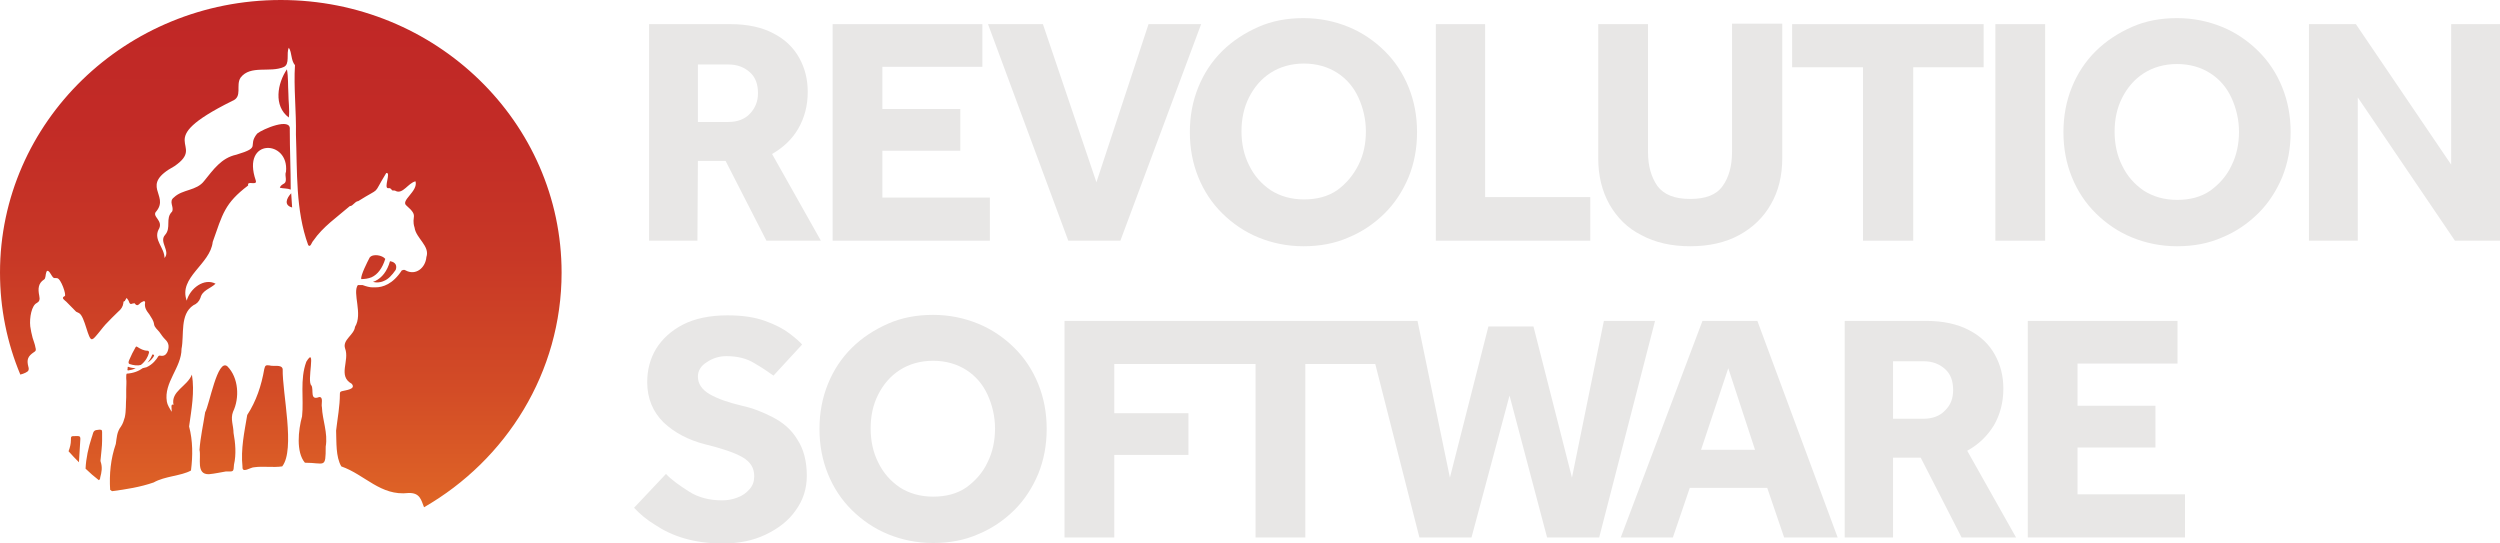 <?xml version="1.0" encoding="UTF-8"?>
<svg width="138px" height="30px" viewBox="0 0 138 30" version="1.1" xmlns="http://www.w3.org/2000/svg" xmlns:xlink="http://www.w3.org/1999/xlink">
    <title>Rev_Soft_white</title>
    <defs>
        <linearGradient x1="50%" y1="0%" x2="50%" y2="100%" id="linearGradient-1">
            <stop stop-color="#C02726" offset="0%"></stop>
            <stop stop-color="#C22B26" offset="24.93%"></stop>
            <stop stop-color="#C83826" offset="50.76%"></stop>
            <stop stop-color="#D34C26" offset="76.9%"></stop>
            <stop stop-color="#DF6526" offset="100%"></stop>
        </linearGradient>
    </defs>
    <g id="Page-3" stroke="none" stroke-width="1" fill="none" fill-rule="evenodd">
        <g id="Artboard" transform="translate(-2072, -304)" fill-rule="nonzero">
            <g id="Rev_Soft_white" transform="translate(2072, 304)">
                <g id="Group" transform="translate(35, 1)" fill="#E8E7E6">
                    <path d="M3.524,7.883 L5.053,7.883 L7.307,12.286 L10.313,12.286 L7.618,7.5 C8.24,7.141 8.732,6.68 9.069,6.092 C9.406,5.503 9.587,4.838 9.587,4.07 C9.587,3.379 9.432,2.764 9.121,2.201 C8.81,1.638 8.344,1.177 7.696,0.845 C7.074,0.512 6.271,0.333 5.338,0.333 L0.829,0.333 L0.829,12.286 L3.498,12.286 L3.524,7.883 L3.524,7.883 Z M3.524,2.56 L5.208,2.56 C5.701,2.56 6.089,2.713 6.4,2.995 C6.711,3.276 6.841,3.66 6.841,4.147 C6.841,4.607 6.685,4.966 6.4,5.273 C6.115,5.58 5.701,5.733 5.208,5.733 L3.524,5.733 L3.524,2.56 Z" id="Shape"></path>
                    <polygon id="Path" points="19.641 9.906 13.707 9.906 13.707 7.32 18.009 7.32 18.009 5.017 13.707 5.017 13.707 2.688 19.227 2.688 19.227 0.333 10.961 0.333 10.961 12.286 19.641 12.286"></polygon>
                    <polygon id="Path" points="26.845 12.286 31.302 0.333 28.399 0.333 25.523 9.061 22.569 0.333 19.538 0.333 23.969 12.286"></polygon>
                    <path d="M30.68,6.297 C30.68,7.192 30.835,8.011 31.146,8.779 C31.457,9.547 31.898,10.213 32.468,10.776 C33.038,11.339 33.711,11.8 34.463,12.107 C35.214,12.414 36.044,12.593 36.95,12.593 C37.857,12.593 38.687,12.44 39.438,12.107 C40.189,11.8 40.863,11.339 41.433,10.776 C42.003,10.213 42.444,9.522 42.755,8.779 C43.066,8.011 43.221,7.192 43.221,6.297 C43.221,5.401 43.066,4.582 42.755,3.814 C42.444,3.046 42.003,2.38 41.433,1.817 C40.863,1.254 40.189,0.793 39.438,0.486 C38.687,0.179 37.857,0 36.95,0 C36.044,0 35.214,0.154 34.463,0.486 C33.711,0.819 33.038,1.254 32.468,1.817 C31.898,2.38 31.457,3.046 31.146,3.814 C30.835,4.582 30.68,5.401 30.68,6.297 Z M33.945,4.377 C34.23,3.814 34.618,3.353 35.137,3.02 C35.655,2.688 36.277,2.508 36.976,2.508 C37.676,2.508 38.298,2.688 38.816,3.02 C39.334,3.353 39.723,3.814 39.982,4.377 C40.241,4.94 40.397,5.58 40.397,6.245 C40.397,6.936 40.267,7.551 39.982,8.114 C39.697,8.677 39.308,9.138 38.816,9.496 C38.298,9.854 37.676,10.008 36.976,10.008 C36.277,10.008 35.655,9.829 35.137,9.496 C34.618,9.138 34.23,8.703 33.945,8.114 C33.66,7.551 33.53,6.911 33.53,6.245 C33.53,5.58 33.66,4.94 33.945,4.377 Z" id="Shape"></path>
                    <polygon id="Path" points="52.783 9.88 46.978 9.88 46.978 0.333 44.258 0.333 44.258 12.286 52.783 12.286"></polygon>
                    <path d="M55.607,11.979 C56.358,12.388 57.265,12.593 58.302,12.593 C59.338,12.593 60.245,12.388 60.997,11.979 C61.748,11.569 62.344,11.006 62.759,10.264 C63.173,9.547 63.381,8.703 63.381,7.73 L63.381,0.307 L60.608,0.307 L60.608,7.397 C60.608,8.165 60.427,8.805 60.09,9.266 C59.753,9.752 59.157,9.982 58.302,9.982 C57.447,9.982 56.851,9.752 56.488,9.266 C56.151,8.779 55.97,8.165 55.97,7.397 L55.97,0.333 L53.223,0.333 L53.223,7.756 C53.223,8.703 53.43,9.547 53.845,10.289 C54.26,11.006 54.83,11.595 55.607,11.979 Z" id="Path"></path>
                    <polygon id="Path" points="67.837 12.286 70.61 12.286 70.61 2.713 74.497 2.713 74.497 0.333 63.925 0.333 63.925 2.713 67.837 2.713"></polygon>
                    <rect id="Rectangle" x="75.145" y="0.333" width="2.747" height="11.953"></rect>
                    <path d="M89.655,1.817 C89.085,1.254 88.412,0.793 87.66,0.486 C86.909,0.179 86.079,0 85.173,0 C84.266,0 83.436,0.154 82.685,0.486 C81.934,0.819 81.26,1.254 80.69,1.817 C80.12,2.38 79.679,3.046 79.368,3.814 C79.057,4.582 78.902,5.401 78.902,6.297 C78.902,7.192 79.057,8.011 79.368,8.779 C79.679,9.547 80.12,10.213 80.69,10.776 C81.26,11.339 81.934,11.8 82.685,12.107 C83.436,12.414 84.266,12.593 85.173,12.593 C86.079,12.593 86.909,12.44 87.66,12.107 C88.412,11.8 89.085,11.339 89.655,10.776 C90.225,10.213 90.666,9.522 90.977,8.779 C91.288,8.011 91.443,7.192 91.443,6.297 C91.443,5.401 91.288,4.582 90.977,3.814 C90.666,3.046 90.225,2.38 89.655,1.817 Z M88.178,8.139 C87.919,8.703 87.505,9.163 87.012,9.522 C86.494,9.88 85.872,10.034 85.173,10.034 C84.473,10.034 83.851,9.854 83.333,9.522 C82.815,9.163 82.426,8.728 82.141,8.139 C81.856,7.576 81.726,6.936 81.726,6.271 C81.726,5.58 81.856,4.966 82.141,4.402 C82.426,3.839 82.815,3.379 83.333,3.046 C83.851,2.713 84.473,2.534 85.173,2.534 C85.872,2.534 86.494,2.713 87.012,3.046 C87.531,3.379 87.919,3.839 88.178,4.402 C88.437,4.966 88.593,5.605 88.593,6.271 C88.593,6.936 88.463,7.576 88.178,8.139 Z" id="Shape"></path>
                    <polygon id="Path" points="100.305 0.333 100.305 8.088 95.045 0.333 92.454 0.333 92.454 12.286 95.149 12.286 95.149 4.377 100.512 12.286 103 12.286 103 0.333"></polygon>
                    <path d="M7.67,22.038 C7.126,21.756 6.556,21.526 5.96,21.398 C5.208,21.219 4.612,21.014 4.172,20.758 C3.731,20.502 3.524,20.169 3.524,19.786 C3.524,19.478 3.679,19.197 4.016,18.992 C4.353,18.762 4.716,18.659 5.105,18.659 C5.701,18.659 6.219,18.787 6.633,19.043 C7.074,19.299 7.411,19.53 7.696,19.734 L9.276,18.019 C9.147,17.866 8.914,17.661 8.577,17.405 C8.24,17.149 7.799,16.919 7.229,16.714 C6.659,16.509 5.986,16.407 5.156,16.407 C4.172,16.407 3.343,16.586 2.695,16.919 C2.047,17.252 1.555,17.712 1.218,18.25 C0.881,18.813 0.726,19.427 0.726,20.093 C0.726,20.989 1.036,21.731 1.632,22.32 C2.228,22.883 3.006,23.292 3.913,23.523 C4.846,23.753 5.545,23.983 5.986,24.239 C6.426,24.495 6.633,24.828 6.633,25.289 C6.633,25.57 6.556,25.801 6.374,26.005 C6.193,26.21 5.986,26.364 5.701,26.466 C5.442,26.568 5.156,26.62 4.871,26.62 C4.172,26.62 3.55,26.466 3.032,26.133 C2.513,25.801 2.073,25.493 1.762,25.161 L0,27.029 C0.311,27.362 0.7,27.695 1.166,27.976 C1.632,28.283 2.151,28.539 2.773,28.718 C3.394,28.898 4.094,29 4.897,29 C5.778,29 6.556,28.846 7.255,28.514 C7.955,28.181 8.525,27.746 8.914,27.183 C9.328,26.62 9.536,25.98 9.536,25.263 C9.536,24.444 9.354,23.778 9.017,23.267 C8.681,22.703 8.214,22.32 7.67,22.038 Z" id="Path"></path>
                    <path d="M20.989,18.199 C20.419,17.635 19.745,17.175 18.993,16.868 C18.242,16.56 17.413,16.381 16.506,16.381 C15.599,16.381 14.77,16.535 14.018,16.868 C13.267,17.2 12.593,17.635 12.023,18.199 C11.453,18.762 11.013,19.427 10.702,20.195 C10.391,20.963 10.235,21.782 10.235,22.678 C10.235,23.574 10.391,24.393 10.702,25.161 C11.013,25.929 11.453,26.594 12.023,27.157 C12.593,27.72 13.267,28.181 14.018,28.488 C14.77,28.795 15.599,28.974 16.506,28.974 C17.413,28.974 18.242,28.821 18.993,28.488 C19.745,28.181 20.419,27.72 20.989,27.157 C21.559,26.594 21.999,25.903 22.31,25.161 C22.621,24.393 22.777,23.574 22.777,22.678 C22.777,21.782 22.621,20.963 22.31,20.195 C21.999,19.427 21.559,18.762 20.989,18.199 Z M19.512,24.521 C19.253,25.084 18.838,25.545 18.346,25.903 C17.827,26.261 17.206,26.415 16.506,26.415 C15.806,26.415 15.184,26.236 14.666,25.903 C14.148,25.545 13.759,25.109 13.474,24.521 C13.189,23.958 13.06,23.318 13.06,22.652 C13.06,21.961 13.189,21.347 13.474,20.784 C13.759,20.221 14.148,19.76 14.666,19.427 C15.184,19.094 15.806,18.915 16.506,18.915 C17.206,18.915 17.827,19.094 18.346,19.427 C18.864,19.76 19.253,20.221 19.512,20.784 C19.771,21.347 19.926,21.987 19.926,22.652 C19.926,23.318 19.797,23.958 19.512,24.521 Z" id="Shape"></path>
                    <polygon id="Path" points="53.534 16.714 51.772 25.365 49.647 17.021 47.16 17.021 45.035 25.365 43.247 16.714 40.967 16.714 40.319 16.714 31.898 16.714 30.395 16.714 23.761 16.714 23.761 28.667 26.508 28.667 26.508 24.111 30.602 24.111 30.602 21.808 26.508 21.808 26.508 19.094 30.395 19.094 31.898 19.094 34.307 19.094 34.307 28.667 37.054 28.667 37.054 19.094 40.915 19.094 43.351 28.667 46.227 28.667 48.326 20.835 50.399 28.667 53.275 28.667 56.358 16.714"></polygon>
                    <path d="M58.976,16.714 L54.467,28.667 L57.343,28.667 L58.276,25.929 L62.551,25.929 L63.484,28.667 L66.438,28.667 L62.007,16.714 C62.007,16.714 58.976,16.714 58.976,16.714 Z M58.898,23.83 L60.401,19.325 L61.878,23.83 L58.898,23.83 Z" id="Shape"></path>
                    <path d="M75.067,22.473 C75.404,21.884 75.585,21.219 75.585,20.451 C75.585,19.76 75.43,19.146 75.119,18.583 C74.808,18.019 74.341,17.559 73.694,17.226 C73.072,16.893 72.268,16.714 71.336,16.714 L66.827,16.714 L66.827,28.667 L69.496,28.667 L69.496,24.265 L71.025,24.265 L73.279,28.667 L76.285,28.667 L73.59,23.881 C74.238,23.523 74.704,23.062 75.067,22.473 Z M72.372,21.654 C72.087,21.961 71.672,22.115 71.18,22.115 L69.496,22.115 L69.496,18.941 L71.18,18.941 C71.672,18.941 72.061,19.094 72.372,19.376 C72.683,19.658 72.813,20.041 72.813,20.528 C72.813,20.989 72.683,21.347 72.372,21.654 Z" id="Shape"></path>
                    <polygon id="Path" points="79.679 23.702 83.981 23.702 83.981 21.398 79.679 21.398 79.679 19.069 85.198 19.069 85.198 16.714 76.933 16.714 76.933 28.667 85.613 28.667 85.613 26.287 79.679 26.287"></polygon>
                </g>
                <path d="M1.122,20.677 C0.391,18.929 0,17.028 0,15.052 C0,6.74 6.941,0 15.5,0 C24.059,0 31,6.74 31,15.052 C31,20.55 27.947,25.39 23.407,28 C23.25,27.62 23.198,27.189 22.545,27.214 C21.006,27.392 20.145,26.201 18.84,25.745 C18.527,25.213 18.579,24.402 18.553,23.768 C18.631,23.084 18.762,22.425 18.762,21.741 C18.762,21.64 18.788,21.614 18.892,21.589 C19.075,21.538 19.675,21.488 19.414,21.184 C18.631,20.753 19.31,19.917 19.049,19.233 C18.892,18.751 19.545,18.498 19.597,18.042 C20.04,17.332 19.44,16.167 19.753,15.736 L19.753,15.736 C19.806,15.736 19.858,15.736 19.91,15.736 C19.962,15.736 19.988,15.736 20.04,15.736 C20.04,15.736 20.04,15.736 20.014,15.736 C20.223,15.812 20.406,15.862 20.562,15.862 C20.614,15.862 20.667,15.862 20.719,15.862 C21.136,15.862 21.684,15.685 22.18,14.925 C22.258,14.9 22.311,14.874 22.389,14.925 C22.937,15.229 23.485,14.798 23.537,14.19 C23.746,13.582 22.963,13.151 22.885,12.568 C22.676,11.91 23.146,11.96 22.441,11.352 C22.076,11.073 23.093,10.567 22.937,10.009 C22.545,10.085 22.232,10.744 21.841,10.541 C21.789,10.49 21.658,10.541 21.632,10.49 C21.58,10.414 21.528,10.364 21.423,10.389 C21.162,10.389 21.606,9.477 21.319,9.553 C20.51,10.871 21.11,10.262 19.779,11.099 C19.571,11.124 19.492,11.377 19.31,11.377 C18.605,11.986 17.822,12.518 17.301,13.278 C17.196,13.379 17.144,13.683 17.013,13.531 C16.309,11.605 16.413,9.477 16.335,7.424 C16.361,6.183 16.205,4.789 16.283,3.598 C16.048,3.319 16.126,2.914 15.944,2.635 C15.787,2.939 16.022,3.548 15.657,3.7 C14.9,4.029 13.83,3.573 13.282,4.282 C12.995,4.713 13.412,5.347 12.812,5.575 C8.22,7.855 11.481,7.906 9.629,9.173 C7.672,10.237 9.368,10.744 8.637,11.656 C8.324,11.96 9.081,12.163 8.742,12.695 C8.481,13.252 9.081,13.683 9.081,14.241 C9.42,13.861 8.768,13.354 9.107,12.974 C9.472,12.568 9.107,12.062 9.498,11.681 C9.629,11.428 9.29,11.124 9.603,10.896 C10.072,10.44 10.855,10.541 11.273,9.984 C11.769,9.376 12.212,8.717 13.047,8.539 C14.482,8.109 13.621,8.083 14.195,7.374 C14.508,7.12 16.074,6.462 15.996,7.146 C15.996,8.261 16.048,9.35 16.048,10.465 C15.865,10.389 15.657,10.414 15.448,10.364 C15.474,10.262 15.552,10.212 15.63,10.161 C15.918,10.034 15.683,9.705 15.787,9.477 C15.97,7.703 13.308,7.602 14.117,9.958 C14.221,10.288 13.621,9.933 13.699,10.237 C12.395,11.225 12.29,11.808 11.742,13.354 C11.612,14.595 9.838,15.305 10.307,16.597 C10.49,15.913 11.273,15.33 11.899,15.66 C11.612,15.938 11.168,16.014 11.064,16.445 C10.986,16.648 10.855,16.775 10.673,16.851 C9.916,17.357 10.177,18.472 10.02,19.258 C10.02,20.297 9.029,21.108 9.211,22.172 C9.237,22.349 9.368,22.552 9.472,22.729 C9.498,22.603 9.394,22.248 9.577,22.349 C9.42,21.589 10.333,21.336 10.594,20.677 C10.751,21.64 10.568,22.603 10.438,23.54 C10.646,24.326 10.646,25.162 10.542,25.973 C9.994,26.277 9.107,26.277 8.481,26.632 C7.75,26.885 6.967,27.012 6.184,27.113 C6.158,27.088 6.106,27.062 6.08,27.037 C6.028,26.176 6.106,25.339 6.393,24.503 C6.445,24.174 6.445,23.844 6.68,23.54 C6.785,23.388 6.837,23.211 6.889,23.033 C6.967,22.679 6.941,22.299 6.967,21.919 C6.967,21.767 6.967,21.64 6.967,21.488 C6.967,21.26 6.993,21.108 6.967,20.88 C6.967,20.728 6.967,20.677 6.993,20.626 C7.385,20.601 7.672,20.474 7.88,20.322 C7.959,20.297 8.011,20.297 8.089,20.271 C8.428,20.119 8.637,19.841 8.742,19.663 C8.768,19.638 8.82,19.613 8.872,19.638 C9.055,19.663 9.159,19.587 9.237,19.435 C9.342,19.182 9.342,18.954 9.133,18.751 C9.003,18.624 8.898,18.472 8.794,18.32 C8.689,18.194 8.533,18.067 8.507,17.915 C8.481,17.687 8.35,17.535 8.246,17.357 C8.089,17.155 7.959,16.977 8.011,16.699 C8.011,16.623 7.959,16.597 7.88,16.648 C7.828,16.673 7.776,16.699 7.75,16.724 C7.646,16.825 7.567,16.927 7.437,16.749 C7.437,16.724 7.385,16.749 7.359,16.749 C7.306,16.749 7.228,16.8 7.202,16.775 C7.15,16.749 7.124,16.673 7.098,16.597 C7.072,16.547 7.019,16.496 6.993,16.445 C6.967,16.496 6.915,16.547 6.889,16.623 C6.811,16.623 6.811,16.673 6.811,16.724 C6.785,16.927 6.68,17.079 6.524,17.205 C6.289,17.433 6.054,17.662 5.819,17.915 C5.715,18.016 5.271,18.624 5.141,18.7 C5.141,18.7 5.114,18.7 5.088,18.726 C4.854,18.802 4.697,17.459 4.358,17.281 C4.306,17.256 4.253,17.231 4.201,17.205 C4.019,17.028 3.836,16.825 3.653,16.648 C3.575,16.572 3.34,16.445 3.575,16.344 C3.679,16.293 3.366,15.381 3.157,15.356 C3.001,15.33 3.001,15.381 2.923,15.305 C2.87,15.254 2.74,15.001 2.688,14.976 C2.609,14.925 2.583,14.95 2.557,15.026 C2.505,15.153 2.531,15.381 2.427,15.432 C2.114,15.634 2.088,15.938 2.166,16.319 C2.218,16.547 2.166,16.648 2.035,16.724 C1.748,16.851 1.618,17.535 1.67,18.016 C1.696,18.219 1.748,18.447 1.801,18.65 C1.853,18.827 1.931,19.005 1.957,19.182 C1.983,19.283 2.009,19.359 1.879,19.435 C1.54,19.663 1.461,19.841 1.566,20.246 C1.592,20.322 1.592,20.398 1.566,20.449 C1.54,20.525 1.331,20.626 1.122,20.677 Z M20.51,15.305 C20.849,15.153 21.11,14.798 21.267,14.291 C21.11,14.089 20.588,13.987 20.406,14.215 C20.275,14.469 19.91,15.178 19.936,15.406 C20.119,15.406 20.327,15.381 20.51,15.305 Z M20.719,15.508 C20.667,15.533 20.641,15.533 20.588,15.558 C20.745,15.609 20.98,15.609 21.189,15.508 C21.319,15.457 21.423,15.381 21.528,15.28 C21.632,15.178 21.737,15.052 21.841,14.9 C21.919,14.697 21.867,14.469 21.528,14.418 L21.528,14.418 C21.371,14.976 21.084,15.33 20.719,15.508 Z M15.918,5.144 C15.891,4.713 15.918,4.257 15.839,3.826 C15.317,4.586 15.082,5.853 15.944,6.487 C15.996,6.056 15.918,5.6 15.918,5.144 L15.918,5.144 Z M17.979,24.655 C18.109,23.895 17.796,23.186 17.77,22.476 C17.718,22.324 17.875,21.893 17.614,21.919 C17.092,22.121 17.327,21.538 17.196,21.285 C16.909,21.082 17.483,19.03 16.909,19.967 C16.544,20.956 16.779,21.995 16.674,22.983 C16.465,23.743 16.335,24.959 16.831,25.542 C17.927,25.542 17.979,25.897 17.979,24.655 Z M14.013,25.795 C14.535,25.719 15.056,25.821 15.578,25.745 C16.309,24.807 15.578,21.69 15.604,20.373 C15.552,20.094 15.082,20.246 14.874,20.17 C14.665,20.145 14.639,20.17 14.587,20.373 C14.43,21.285 14.143,22.147 13.647,22.907 C13.491,23.844 13.282,24.782 13.386,25.77 C13.36,26.15 13.83,25.795 14.013,25.795 Z M16.126,11.453 L16.074,10.668 C15.813,10.947 15.657,11.327 16.126,11.453 Z M11.534,26.176 C11.847,26.15 12.16,26.074 12.473,26.024 C12.891,26.024 12.891,26.074 12.917,25.643 C13.047,25.086 12.995,24.452 12.891,23.895 C12.891,23.49 12.708,23.135 12.864,22.729 C13.23,21.969 13.178,20.854 12.551,20.221 C12.003,19.765 11.56,22.349 11.325,22.755 C11.221,23.439 11.064,24.123 11.012,24.833 C11.116,25.289 10.803,26.201 11.534,26.176 Z M7.072,20.449 C7.228,20.424 7.359,20.398 7.489,20.322 C7.359,20.322 7.202,20.297 7.072,20.246 C7.045,20.246 7.045,20.271 7.045,20.348 C7.019,20.424 7.045,20.449 7.072,20.449 Z M4.436,24.224 C4.436,24.123 4.41,24.072 4.306,24.072 C4.253,24.072 4.227,24.072 4.175,24.072 C3.914,24.072 3.914,24.072 3.914,24.3 C3.914,24.503 3.862,24.706 3.784,24.909 C3.966,25.111 4.175,25.339 4.358,25.517 C4.384,25.086 4.41,24.655 4.436,24.224 Z M7.15,20.094 C7.385,20.17 7.593,20.195 7.776,20.145 C8.037,19.942 8.168,19.689 8.22,19.486 C8.246,19.41 8.194,19.359 8.141,19.359 C7.933,19.359 7.75,19.258 7.593,19.157 C7.541,19.131 7.541,19.106 7.489,19.157 C7.359,19.385 7.228,19.638 7.124,19.891 C7.072,20.018 7.098,20.069 7.15,20.094 Z M8.507,19.638 L8.507,19.638 C8.507,19.587 8.455,19.562 8.428,19.562 L8.402,19.587 C8.35,19.714 8.272,19.866 8.141,20.018 C8.324,19.917 8.455,19.739 8.507,19.638 Z M5.532,26.353 C5.61,26.074 5.662,25.795 5.558,25.491 C5.532,25.441 5.558,25.365 5.558,25.314 C5.584,24.985 5.636,24.655 5.636,24.326 C5.636,24.174 5.636,23.996 5.636,23.844 C5.636,23.718 5.584,23.718 5.48,23.718 C5.193,23.743 5.167,23.768 5.088,24.072 C5.088,24.098 5.062,24.123 5.062,24.148 C4.88,24.706 4.749,25.289 4.723,25.871 C4.958,26.1 5.193,26.302 5.454,26.505 C5.506,26.48 5.532,26.429 5.532,26.353 Z" id="Shape" fill="url(#linearGradient-1)"></path>
            </g>
        </g>
    </g>
</svg>